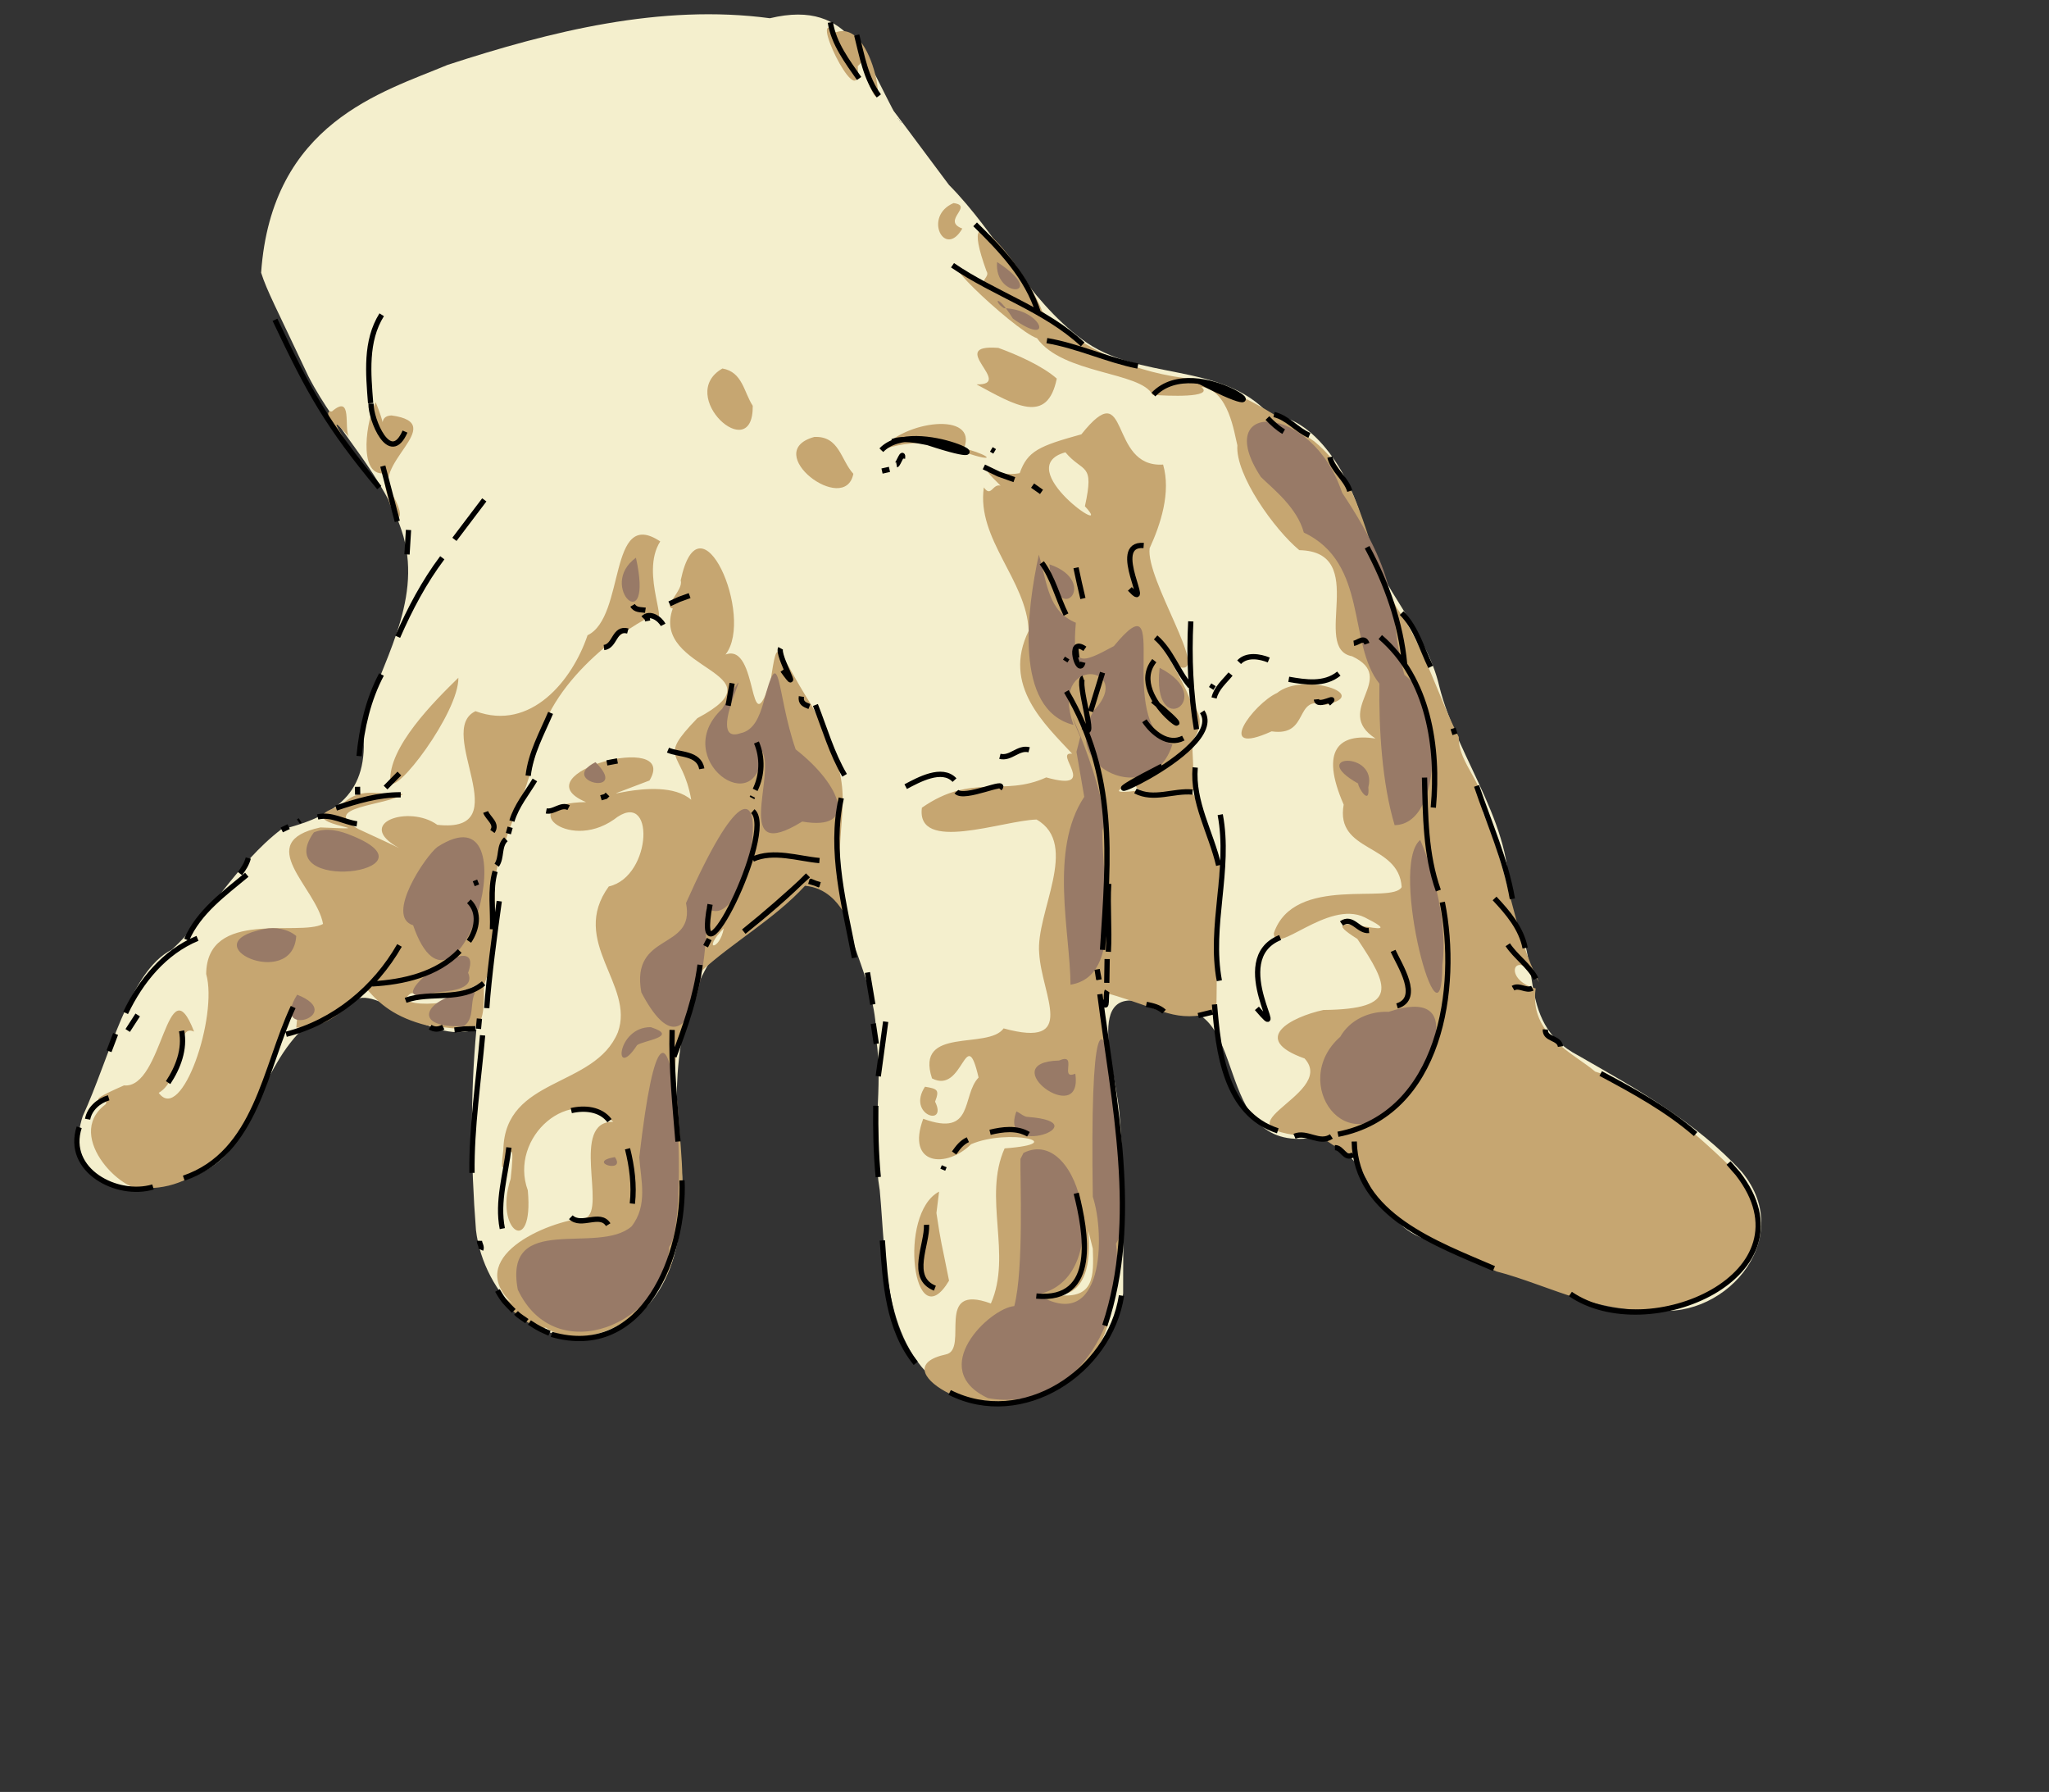 <svg xmlns="http://www.w3.org/2000/svg" viewBox="0 0 699.54 611.65"><rect x="0" y="0" width="699.54" height="611.65" fill="#333333" stroke="none"/><path d="M89.149 93.09c2.042 6.339 5.047 11.78 16.121 35.31 9.92 19.38 26.5 34.19 32.48 54.74 6.34 22.8-7.75 43.28-14.01 64.19 2.88 22-7.4 30.81-27.841 35.85-14.813 11.32-24.879 29.69-37.219 40.96-14.734 7.47-21.149 36.71-30.432 56.83-10.137 31.12 36.192 29.08 49.801 12.13 13.97-20.24 16.196-43.77 41.851-51.22 9.36-6.78 25.4 15.32 42.75 9.44-2.11 22.72-1.94 45.72-.15 68.59 2.52 21.39 22.61 43.65 45.56 34.73 24.01-9.07 26.92-39.82 24.04-61.54-2.67-23.03-.84-48.74 12-67.54 15.63-6.1 25.78-32.94 42.6-22.47 2.51 19.64 12.73 33.02 12.45 51.67 2.49 16.13-1.77 33.89 1.2 51.52 2.31 24.41.75 56.21 25.8 69.64 24.93 11.48 54.37-8.59 57.3-34.45-.05-18.21.67-41.92-1.35-62.15-1.73-17.42-13.47-48.49 16.05-34.14 29.61-6.47 14.11 48.96 50.25 43.13 19.15 1.4 19.82 30.61 40.2 35.19 23.75 9.45 48.19 21.1 73.95 23.22 24.79 5.7 51.5-23.25 32.1-46.73-15.67-17.13-36.03-28.33-55.8-39.69-22.44-11.64-10.95-34.87-24.45-50.62 4.48-25.42-16.79-50.22-23.03-75.48-4.6-19.4-19.93-33.08-25.12-51.36-3.22-17.11-15.96-40.49-32.85-41.34-16.63-18.28-44.7-11.22-63.9-25.61-18.94-13.94-28.9-35.985-45.53-52.788-4.99-6.585-30.42-41.124-17.47-22.689C295.81 21.66 291.17-.569 262.85 6.226c-37.22-4.97-74.87 4.458-110.03 15.917-22.2 9.291-60.079 19.696-63.671 70.947zm217.5-52.677c.17.412-.41-.17 0 0zm.15.15c.17.412-.41-.171 0 0zm.3.449c.17.412-.41-.17 0 0zm.15.15c.17.412-.41-.17 0 0zm.3.449c.17.412-.41-.17 0 0zm.15.15c.17.412-.41-.17 0 0zm-183.45 296.53c.17.41-.41-.17 0 0zm-.15.15c.17.41-.41-.17 0 0zm-.15.15c.17.41-.41-.17 0 0zm-.15.15c.17.41-.41-.17 0 0zm-.15.15c.17.41-.41-.17 0 0z" fill="#f4efcd"/><path d="M294.19 21.251c9.95 33.406 6.07-15.621-8.83-10.221-9.94-9.43 7.48 27.061 7.55 13.404l-.07-1.835 1.35-1.348zm31.35 48.074c-10.51 4.496-3.02 19.195 3 8.686-7.33-2.672 4.14-7.774-3-8.686zm10.8 27.855c-25.99-18.703 9.78 15.71 17.7 18.27 8.82 12.35 35.46 11.35 39.45 19.32 4.87.39 21.28 1.12 16.65-2.7 9.37 1.09 11.23 15.81 12.3 19.92-.72 10.14 12.68 28.79 21.15 35.8 24.29.51 3.78 33.55 18.02 36.22 16.18 7.61-6.89 18.41 7.97 28.06-12.37-1.85-19.06 3.76-10.84 22.58-2.97 16.5 18.85 13.08 19.8 28.15-3.38 6.03-36.78-4.46-43.65 15.73.19 8.27 18.36-11.6 31.05-5.39 19.43 9.79-21.43-4.37-2.55 7.33 10.75 16.07 14.64 24.03-11.55 24.27-11.09 2.4-25.19 9.9-6.45 16.56 11.94 12.98-36.83 24.58 6.1 26.98 10.87 8.47 7.97.21 17.64 19.36 12.15 13.94 31.17 21.39 41.78 26.35 18.02 4.62 38.15 16.44 59.12 12.17 25.99-5.15 41.64-32.05 20.67-48.03-13.11-12.52-30.15-27.48-46.09-32.35-7.23-6.2-22.62-12.58-20.32-28.38-12.02-3.17-6.89-15.05 1.2-2.1-8.68-16.53-9.92-36.57-19.2-57.96 1.4-9.53-8.51-16.46-8.25-25.76-6.53-12.62-11.78-30.73-21-43.88-10.91-18.81-11.05-43.07-28.35-57.05-12.81-8.8-23.84-16.65-41.4-21.27-19.17-1.94-36.44-9.32-51.45-23.06-4.75-13.263-30.73-46.02-19.05-13.782 1.25 1.874-2.06 2.969-.45 4.642zm4.5 21.57c-18.26-1.42 5.8 12.72-7.45 12.46 13.28 7.19 24.17 13.83 27.4-1.98-4.9-4.34-13.57-8.16-19.95-10.48zm-94.2 7.03c-16.06 9.22 10.61 33.57 10.35 12.73-3.05-4.65-3.46-11.53-10.35-12.73zm140.25.15h-2.1 2.1zm-258.6 11.39c-2.97 5.13-6.37 25 2.7 24.26 1.76 18.48 9.24 18.21 3.3 7.79-9.12-10.48 19.71-24.75-.6-27.56-6.66.18.51 10.4-5.4-4.49zm-15 3.14c-8.49-1.99 29.89 44.4 9.34 17-3.89-5.65-13.08-19.45-3.49-8.31-1.87-2.99 1.39-14.91-5.85-8.69zm222.6 25.91c-2.57 17.61 14.7 31.78 15.3 48.97-9.19 18.66 5.55 31.89 14.85 41.94-6.8-.89 9.73 13.3-8.85 8.08-14.78 6.76-25.25-1.63-42.45 10.34-2.05 15.63 27.67 4.33 39.15 4.04 14.91 8.53-.38 31.79.9 45.68.87 14.51 13.31 32.57-12.15 25.61-5.32 7.45-30.34-.88-24.45 17.07 10.85 5.63 11.46-19.42 15.9-.3-5.91 6.2-1.33 20.53-18.9 14.08-5.92 16 7.95 17 16.35 8.68 12.81-5.47 34.34-.29 11.44 1.43-7.5 16.75 2.65 36.26-4.69 52.94-19.61-7.18-7.32 15.6-15.3 17.37-22.58 4.83 13.17 23.67 24.9 15.12 16.22-.85 30.41-16.95 31.05-29.8 6.98-25.72 3.32-52.85.45-79.37-2.52-16.03-3.38-23.75-1.58-29.27 20.12 5.79 22.92 10.25 37.34 6.55.69-7.93-.57-35.09 1.57-50.32-12.08-37.49-10.95-25.96-29.38-25.21-22.8 2.62 36.01-12.28 19.2-30.4-2.95-9.77-20.15-33.88-3.6-11.83 10.03 2.57-11.82-30.01-10.45-40.62 3.77-8.21 7.34-19.1 4.6-28.57-18.99 1.22-11.02-31.47-27.9-10.33-14.47 4.01-18.37 5.68-21.06 13.25-8.31 1.72-15.97-5.08-6.54 4.27-2.77-.75-3.17 4.18-5.7.6zm-6.75-13.36c4.87-12.66-20.66-9.56-28.54.8 21.08-8.62 49.8 7.53 29.11.73l-.57-1.65v.12zm-199.5-4.91l.3.75-.3-.75zm148.35 1.05c-18.54 5.11 10.46 27.13 13.35 12.58-4.32-4.69-4.78-13-13.35-12.58zm85.74 5.24c6.07 7.22 10.01 3.22 6.66 18.42 11 11.79-25.75-13.15-6.66-18.42zM122.44 283.03c-14.05-7.81 9.93-7.97 15.15-11.98-9.82.23-14.49-2.74-21.45 4.05-20.238 6.35 19.82 8.51-6.75 7.33-23.385 5.05-1.32 20.45.9 32.95-8.16 4.43-39.65-5.29-39.902 17.08 4.118 14.35-8.341 51.35-16.2 40.58 8.804-5.22 5.451-24.07 12.075-20.91-9.284-23.98-10.545 19.69-23.925 18.36-17.02 7.45-3.693 3.72-6.45 6.59-14.432 10.96 7.41 32.03 14.587 28.46 19.421.14 34.861-19.4 40.613-38.64 2.601-9.86 12.062-32.43 10.052-16.17 12.27.33 16.82-7.45 24.26-12.92 4.21 4.83 9.38 9.46 20.44 12.24 16.52 1.53 19.79 4.52 19.35-13.7 7.87-20.38.31-32.68 6.19-44.67 3.23-13.9 6.82-15.19 12.03-36.69 4.84-24.56 33.8-42.72 39.23-44.7 6.95 5.17-4.42-14.27 2.77-25.48-17.9-11.95-11.75 25.79-24.82 32.03-5.16 15.38-19.39 32.93-38.25 25.91-14.07 6.69 15.11 41.91-13.05 38.79-9.6-6.96-28.59-.61-13.05 7.93-4.53-2.22-9.25-4.3-13.8-6.44zm107.25-75.33c-7.77 21.52 38.35 21.53 8.4 37.44-14.11 14.62-5.14 10.44-2.1 27.86-11.16-9.8-42.35 4.32-14.25-6.59 10.4-17.2-44.99-2.34-21.66 7.38-24.73.26-6.64 17.21 9.51 5.95 14.16-11.27 13.23 19.47-1.75 22.84-13.66 18.81 9 33.57 3.1 49.79-7.9 19.15-38.56 15.07-39.1 40.06-2.36 18.67 5.19-14.18 2.5 9.96-5.85 17.66 8.01 27.13 5.85 3.9-6.59-17.99 14.52-36.95 29.17-23.38-14.78-.23-2.35 29.72-9.37 32.81-13.8 1.13-41.98 13.84-24.9 29.36-12.51-10.2 4.9 10.16 11.25 8.08 15.95 11.05 45.8-8.91 44.32-32.38 3.6-15.75 2.29-20.89.61-44.44-3.54-21.64 5.08-29.67 7.94-44.63 10.62-9.85 25.26-18.05 35.63-29.36 14.82 1.35 14.86 21.2 11.82-2.39-.82-26.75 6.76-29.39-9.61-59.21-12.63-20.01-11.3-24.94-14.06-7.89-7.63 22.53-3.92-13.74-15.3-9.43 10.1-12.89-8.76-56.29-15.3-25.31 1.08 3.2-6.29 9.03-2.7 9.58zm175.13 48.01c-.29-.54-15.28 9.57-16.99 11.95-.78 4.03 13.04 3.92 19.78 2.03-.26-8.53-.28-10.28-.65-16.98-.71-8.22-3.07 3.34-2.14 3zm-271.58 11.15c1.45 5.31 23.46-23.65 23.25-35.52-8.22 8.04-23.96 23.67-23.25 35.52zm319.27-26.29c16.33-3.44-7.71-11.27-16.5-4.04-8.08 3.65-21.8 22.12-1.87 13.11 13.16 1.92 7.46-12.67 18.37-9.07zm-35.47 50.4l-.37 1.8.37-1.8zm-161.7 10.93l-.45.75.45-.75zm163.05 0l-.3 4.2.3-4.2zm-171.3 14.98c-1.27 7.58-7.72 7.94 0 0zm169.65 3.59l.15 3.3-.15-3.3zm.15 5.4v1.19-1.19zm17.25.44l-1.35 2.85 1.35-2.85zm-16.8 4.35v.75-.75zm-254.1 5.24c-1.25 7.9-31.12 8.65-22.95 3.14 7.79-.1 15.83 1.28 22.95-3.14zm68.55 19.32l-1.73 3.86 1.73-3.86zm84 15.72c-6.29 9.62 7.87 13.94 3.45 5.1 1.55-4.04.84-4.39-3.45-5.1zm45.6 71.14c21.34-1.4 1.55-54.83 11.7-15.87.34 9.42.46 17.13-11.7 15.87zm-40.78-35.33c-14.26 7.43-8.76 50.76 3.4 30.39-2.92-14.84-2.49-11.07-4.42-23.81l-.57 6.13 1.59-12.71zm48.88 28.44l-.75 1.2.75-1.2zm-189.45 14.38l-1.05-.45 1.05.45z" fill="#c6a671"/><path d="M340.41 89.433c-1.17 12.907 18.23 11.877 0 0zm5.4 19.317c14.3 10.27 10.28-3.25-3.05-3.54-3.67-2.25-2.64-5.616 3.05 3.54zm84.15 36.1c-.45 2.32-.26 1.35 0 0zm15.17 36.92c22.13 10.49 14.88 37.98 25.81 51.59-.23 15.34.9 34.09 5.2 48.3 16.92-.28 16.29-42.15 3.35-51.27-6.12-21.28.83-29.09-21.3-62.23-10.27-30.93-45.07-31.75-27.71-5.34 4.13 4.05 12.36 10.41 14.65 18.95zm-90.47 7.55c-3.97 18.41-8.73 52.88 11.84 58.13-8.65-24.32 21.22-20.2 7.12-5.09-12.73 19.71 19.71 34.09 26.64 11.74-20.14-7.34.62-58.54-19.99-33.55-11.66 6.31-14.28 7.06-12.97-7.98-9.55-4.02-9.69-13.32-12.64-23.25zm-137.55 1.05c-13.5 9.78 6.28 28.28 0 0zm141.15 2.25c2.04 23.24 18 6.09 0 0zm37.65 35.34c-2.93 25.43 20.42 10.43 0 0zm-143.1 22.32c-13.73 4.71 9.14-34.19-6.28-8.31-18.26 17.07 12.89 39.24 13.59 14.26 4.96 8.37-10.34 39.06 13.76 24.2 19.53 3.4 13.35-12.5-2.23-24.63-6.71-19.33-5.12-38.43-11.15-15.45-1.22 3.94-2.98 8.98-7.69 9.93zm117.36 21.71c-12.04 18.12-4.78 46.28-4.69 64.13 18.54-3.1 10.58-34.32 10.89-52.61 3.91-9.83-17.33-54.99-7.56-31.96l-1.29 5.08 2.65 15.36zm96.99-3.29c3.24-12.49-21.05-11.15-3.47-1.24-.16 1.14 4.08 8.05 3.47 1.24zm-263.85-8.54c-13.04 6.61 12.01 11.99 0 0zm-96.15 23.96c-15.299 21.37 43.9 13.63 13.11 1.17-4.08-1.73-8.77-2.95-13.11-1.17zm33.88 31.71c15.13 43.6 41.54-48.16 8.32-26.75-4.02 2.96-18.02 23.75-8.32 26.75zm343.82-29.12c-10.9 9.13 7.48 76.72 7.57 42.64 2.16-16.49-4.72-36.25-7.57-42.64zm-243.73 23.02c16.4 13 28.26-80.62-6.92-1.48 3.31 16.46-19.04 9.61-15.25 30.5 17.96 34.08 23.15-15.68 22.17-29.02zm-150.77 7.34c-26.041 5.04 9.588 21.34 10.779 2.42-2.912-2.45-7.113-3.11-10.779-2.42zm69.449 14.98c6.7-18.45-35.41 13.73-11.29 6.72 3.39-.42 14.01-.52 11.29-6.72zm-18.3-1.2l.6.82-.6-.82zm20.7 7.94c-15.48-.02-24.13 12.36-3.9 11.47 3.85-2.53 1.98-7.87 3.9-11.47zm-60.75.74c-9.691 15.5 17.34 6.86 0 0zm356.1 14.38c-17.66 15.6 2.53 43.81 20.04 21.51 11.49-11.04 23.2-38.99-3.51-30.04-6.58-.3-13.22 2.7-16.53 8.53zm-235.35-3.29c-11.78-.2-12.88 18.69-4.71 6.14 1.96-1.56 14.71-2.92 4.71-6.14zM361.559 362c-22.66.56 8.35 23.51 5.55 4.49-5.62 2.35 1.07-7.35-5.55-4.49zm-279.9 11.23l.541.91-.541-.91zm265.35 6.14c-6.23 16.69 28.61 3.86 4.19 1.9-1.62.05-2.79-1.31-4.19-1.9zm-131.4 39.26c-11.5 9.96-43.8-5.17-38.84 21.55 12.92 27.51 50.28 11.62 51.69-14.58 7.99-9.32.32-122.23-10.21-30.53.54 7.62 3.02 16.4-2.64 23.56zm132.78-23.02c-.15 6.23 1.2 37.58-2.11 50.21-8.52.75-30.07 21.61-8.96 31.43 29.34 5.14 47.24-25.68 43.68-52.77 8.95-11.79-9.83-140.2-7.91-15.97 4.21 12.61 3.93 47.22-18.92 33.32 26.83-5.13 15.07-58.17-4.74-48.3l-1.04 2.08zm-293.58-1.26l.488.88-.488-.88zm155.1.6c-10.17 1.76 4.07 5.83 0 0z" fill="#987a67"/><path d="M130.24 230.23c-4.55 8.59-6.73 18.23-7.65 27.85m292.05 84.77c1.27 15.95 3.65 37.33 21.6 43.13m-409.2-1.2c-4.778 14.72 12.927 24.03 25.2 20.37m249 18.27c.99 14.44 1.92 30.14 11.4 41.93M164.76 353.4c-1.35 15.43-3.81 31.47-3.62 46.95m371.62-43.13c-.43-3.19-5.39-2.3-5.17-5.84m51.3 35.72c-9.74-8.42-21.09-14.65-32.4-20.67m-10.35 75.26c26.63 18.25 83.99-6.56 57.13-41.14l-3.13-3.57m-127.8-7.33c.48 25.22 28.49 35.03 47.7 43.35m-54.3-41.26c2.55-.09 3.36 4.27 6.22 2.4m-7.42-6.22c-4.11 2.75-8.34-1.86-12.6-.07m50.47-79.9c5.86 29.27-.54 72.4-35.62 79.22m59.77-49.87c2.19-1.3 4.39 1.13 6.6 0m-8.4-14.82c2.79 4.22 7.26 7.05 9.6 11.6m-14.1-27.4c4.55 4.84 9.11 10.19 10.43 16.92m-16.58-55.34c4.32 12.77 9.92 25.2 12.23 38.57m-40.73 17.74c2.05 4.61 9.78 16.2 1.35 18.8m9.38-77.95c.31 12.94.32 26.21 4.72 38.56m-33.07 11.23c3.74-2.66 5.8 2.81 9.37 2.4m-30.3 2.4c-18.77 7.53 4.3 38.53-7.95 24.18m-20.02 2.47c1.6-.39 3.2-.79 4.8-1.19m2.7-67.4c3.57 18.85-3.83 37.85-.3 56.69m-8.25-72.79c-.99 11.77 5.43 22.29 8.02 33.4m-28.42-25.38c6.26 3.29 12.98-.27 19.5.37m3.3-27.4c9.16 13.9-53.03 38.61-13.73 18.57m-6-15.5c2.71 4.09 8.04 8.62 13.28 5.91m-9.9-26.43c-10.71 13.26 22.29 32.08-.53 13.63m.98-21.57c5.32 4.55 7.37 11.49 11.85 16.7m.15-22.17c-.64 12.31-.05 24.69 1.95 36.85m5.02-13.97l.79-1.24m5.81-3.66c-2.11 2.59-4.81 4.77-5.62 8.16m8.55-12.21c2.6-2.74 7.06-2.01 10.12-.75m16.28 13.44c.31 3.22 8.21-2.23 4.05 1.43m3.6-10.22c-4.91 3.98-11.43 2.94-17.1 1.94m26.7-12.13c-.94-2.66-2.95-.35-4.5-.15m33.9 29.06l.52 1.6.13.39m-18.2-41.38c5.01 5.08 6.86 12.13 9.9 18.37m-17.2-10.18c16.54 14.23 20 37.6 18.1 58.2m-22.6-88.86c6.63 12.35 11.49 25.82 12.8 39.84m-25.5-70.59c1.09 4.54 5.45 7.18 6.8 11.59m-28.13-24.94c1.7 1.75 3.43 3.41 5.55 4.64m-3.3-5.84c4.72 1.11 7.72 5.28 12.08 7.12m-53.25-13.93c14.95-15.57 50.56 13.64 16.1-4.33l-.65-.16m-51.83-13.93c10.64 1.81 20.49 6.56 31.05 8.68M325.2 90.542c14.32 9.828 31.56 15.028 44.44 27.008m-36.73-40.972c8.84 8.652 17.8 18.06 21.57 30.142M283.49 7.645c1.16 7.275 5.74 13.266 9.82 19.144m-.82-14.825c1.82 7.12 3.05 14.716 7.55 20.778m52.49 133.01c1.02.72 2.04 1.44 3.05 2.15m-19.68-8.53l5.05 2.44 5.36 1.91m-7.86-10.33l1.13.68m-38.68-.4c11.52-12.05 49.09 8.4 15.81-2.62-3.94-.73-8.13-1.74-12.08-.31m1.47 7.9c.51-.09 2.38-5.4 2.04-2.14m-7.01 4.29l1.64-.37.9-.2m82.07 40.79c8.33 8.94-7.28-15.74 4.72-14.81m-20.74 18.09c-.84-3.49-1.62-6.98-2.36-10.49m-3.41 15.99c-2.91-5.83-4.36-12.37-8.27-17.69m11.94 32.37l-.39-3.67m2.49 5.25c-1.41 5.59-5.79-9.12.66-4.59m-6.7 4.19l.66-1.05m8.01 18.22c1.35-4.41 2.71-8.82 4.07-13.24m-6.57 1.84c-2.56.95 5.12 23.31.14 16.78m27.43 97.11c-1.71-1.58-3.84-2.01-6.04-2.49m-13.39-4.59c-.57.95.21 8.13-1.44 3.02m-1.97-10.36c.18 1.14.35 2.28.53 3.41m-.53-3.41l.66 3.54m2.75-7.07c-.04 2.7-.08 5.41-.13 8.12m.66-33.81c-.47 7.73.33 15.47-.13 23.2m-14.31-88.86c16.96 28.8 14.48 55.64 12.34 88.2m-35.05-66.05c3.71.96 6.27-3.23 9.98-2.23m-24.81 14.28c2.56 2.93 17.85-4.44 14.7-1.05m-32.03-.65c4.35-2.31 12.43-6.8 16.67-2.23m-27.89 76.58c-.6-3.64-1.22-7.28-1.84-10.91m81.03 120.52c12.09-36.03 3.01-76.43-1.68-113.13m-51.28 135.95c24.8 12.52 54.64-6.96 58.67-33.06m-83.72-85.94c-.33-2.3-.67-4.59-1.01-6.88m.84 28.03c-.1 8.11.06 16.25.84 24.33m2.53-53.04c-.84 6.21-1.68 12.43-2.53 18.64m67.59 39.94c3.3 13.02 7.73 37.12-13.62 35.08m-15.8-55.89c4.19-1.02 9.18-1.71 13.11.67m-25.39 6.38c1.32-1.85 2.58-3.58 4.71-4.53m-8.57 10.24l.5-1.18m-3.19 41.63c-8.99-3.56-2.51-14.96-2.86-21.65m-29.1-145.67c-4.1 18.22 1.13 36.67 4.49 54.54m-13.32-86.29c3.18 8.06 5.55 16.49 9.97 24m-14.76-26.89c-.35 2.22 1.04 2.75 2.74 3.42m.15 59.55c1.12.46 2.23.91 3.35 1.37m-4.03-3.34c-6.84 6.91-14.28 13.18-21.84 19.29m-39.73 74.08c1.53 6.09 2.35 12.44 1.65 18.72m-20.85-31.75c4.54-1.06 10-.59 13.05 3.44m-13.2 32.95c3.58 3.46 10-1.9 12.75 2.55m-33.9-26.36c-1.05 9.19-4.08 18.4-2.25 27.7m9.26 32.05c3.47 2.27 3.93 2.37 6.85 3.66m-11.43-6.95c1.2 1.28 2.65 1.97 3.71 2.82m-10.04-10.46c2.13 3.73 2.75 4.12 5.55 6.98m-11.7-23.94c-.03 1.02.93 1.97.45 3.03m68.7-23.66c1.06 24.91-13.01 61.68-44.55 52.57m41.18-103.92c-.35 12.73.98 25.43 2 38.1m7.53-60.32c-1.39 10.8-5.07 21.18-8.91 31.33m46.08-59.82c1.26.38 2.52.75 3.79 1.13m-4.08-3.12c-7.1 6.63-14.42 13.04-21.99 19.12m3.12-41.08c8.16 7.04-20.79 64.73-14.59 31.8m-.29 11.84l-.75 1.5-.48.96m16.11-29.72c7.06-3.17 15.46-.19 22.76.47m-21.51-40.3c2.19 5.15 2 11.15-.45 16.17m8.69-48.33c-1.32 2.43 7.74 17.25.71 7.49m-39.16 27.28c3.87 1.67 10.59.88 11.54 6.37m-34.43 9.89l1.58-.45.67-.68m-20.92 5.62c2.67.5 4.99-2.47 7.65-1.12m13.05-15.28c1.2-.22 2.4-.45 3.6-.67m39.15-26.51l-1.35 7.64m8.14 31.52l.26-.5m-30.6-58.59c-1.05-2.08-4.57-4.55-6.76-2.28m1.29-.1l.19 1.05m7.47-5.85l3.36-1.55 3.5-1.26m-19.48 3.33c1 1.68 2.77 1.42 4.38 1.66m-14.14 12.74c3.91-.48 3.4-6.93 8.14-5.65m-34.02 49.4c.87-7.67 4.68-14.47 7.66-21.45m-18.41 51.99c1.87-2.66.62-6.52 3.14-8.85m.85-1.93l.45-1.62.15-.55m.6-2.11c1.55-5.22 5.1-9.44 7.85-14.04m-44.13 75.22c8.61-3.12 19.05.54 26.63-5.81m-18.27 14.96c1.58.96 2.91.8 4.48 0m3.84.99l3.54-.38 3.61-.06m1.03.03l.33-3.47m2.51-3.59c.74-10.67 2.72-25.41 4.26-36.51m-2.31 9.59c.3-6.58-.93-13.3.9-19.76m-12.09 27.18c-7.7 8.02-19.19 10.61-29.89 11.23m34.69-34.18l1.5-.6m-3.15 6.59c3.93 3.77 2.74 9.64 0 13.63m5.71-44.13c.83 2.24 4.18 4.04 2.31 6.65m-2.77-113.18c-3.4 4.49-6.8 8.99-10.2 13.48m-40.39 91.71c7.12-2.38 14.47-4.58 22.06-4.52m-14.75-2.73l.03 1.69.02 1.01m9.52-2.45c1.57-1.6 3.14-3.2 4.72-4.79m-40.159 19.27l1.52-.73.851-.4m3.318-1.72l.6-.41m5.98-1.18c4.66-1.13 8.97 1.75 13.4 2.36m-37.099 11.67c-.513 2.01-1.611 3.67-2.84 5.3m-18.208 22.58c4.12-9.5 12.843-15.75 20.55-22.17m13.425 54.44c16.412-4.14 30.382-15.75 38.702-30.33m-36.3 21.04c-9.71 20.64-12.464 49.89-37.352 58.41m-25.635-27.44c-3.401 1-6.546 3.72-7.197 7.31m37.518-61.73c-11.303 4.66-19.406 14.65-24.54 25.45m19.113 6.12c1.225 6.24-1.204 12.54-4.602 17.67m-10.382-23.09c-1.14 1.77-2.281 3.54-3.421 5.3m-4.13 1.18c-.747 1.96-1.494 3.93-2.241 5.89m102.24-177.92l-.51 8.35m12.05 1.14c-6.23 8.28-11.08 17.5-15.22 26.97m-9.11-79.61c-.17 5.33 6.43 21.4 11.6 9.57m-11.74-9.7c-.78-10.1-1.87-21.16 3.78-30.18m.38 51.66l4.95 18.87m-41.759-68.81c11.779 24.93 17.869 35.89 35.599 57.29" stroke="#000" stroke-width="1.8" fill="none"/></svg>